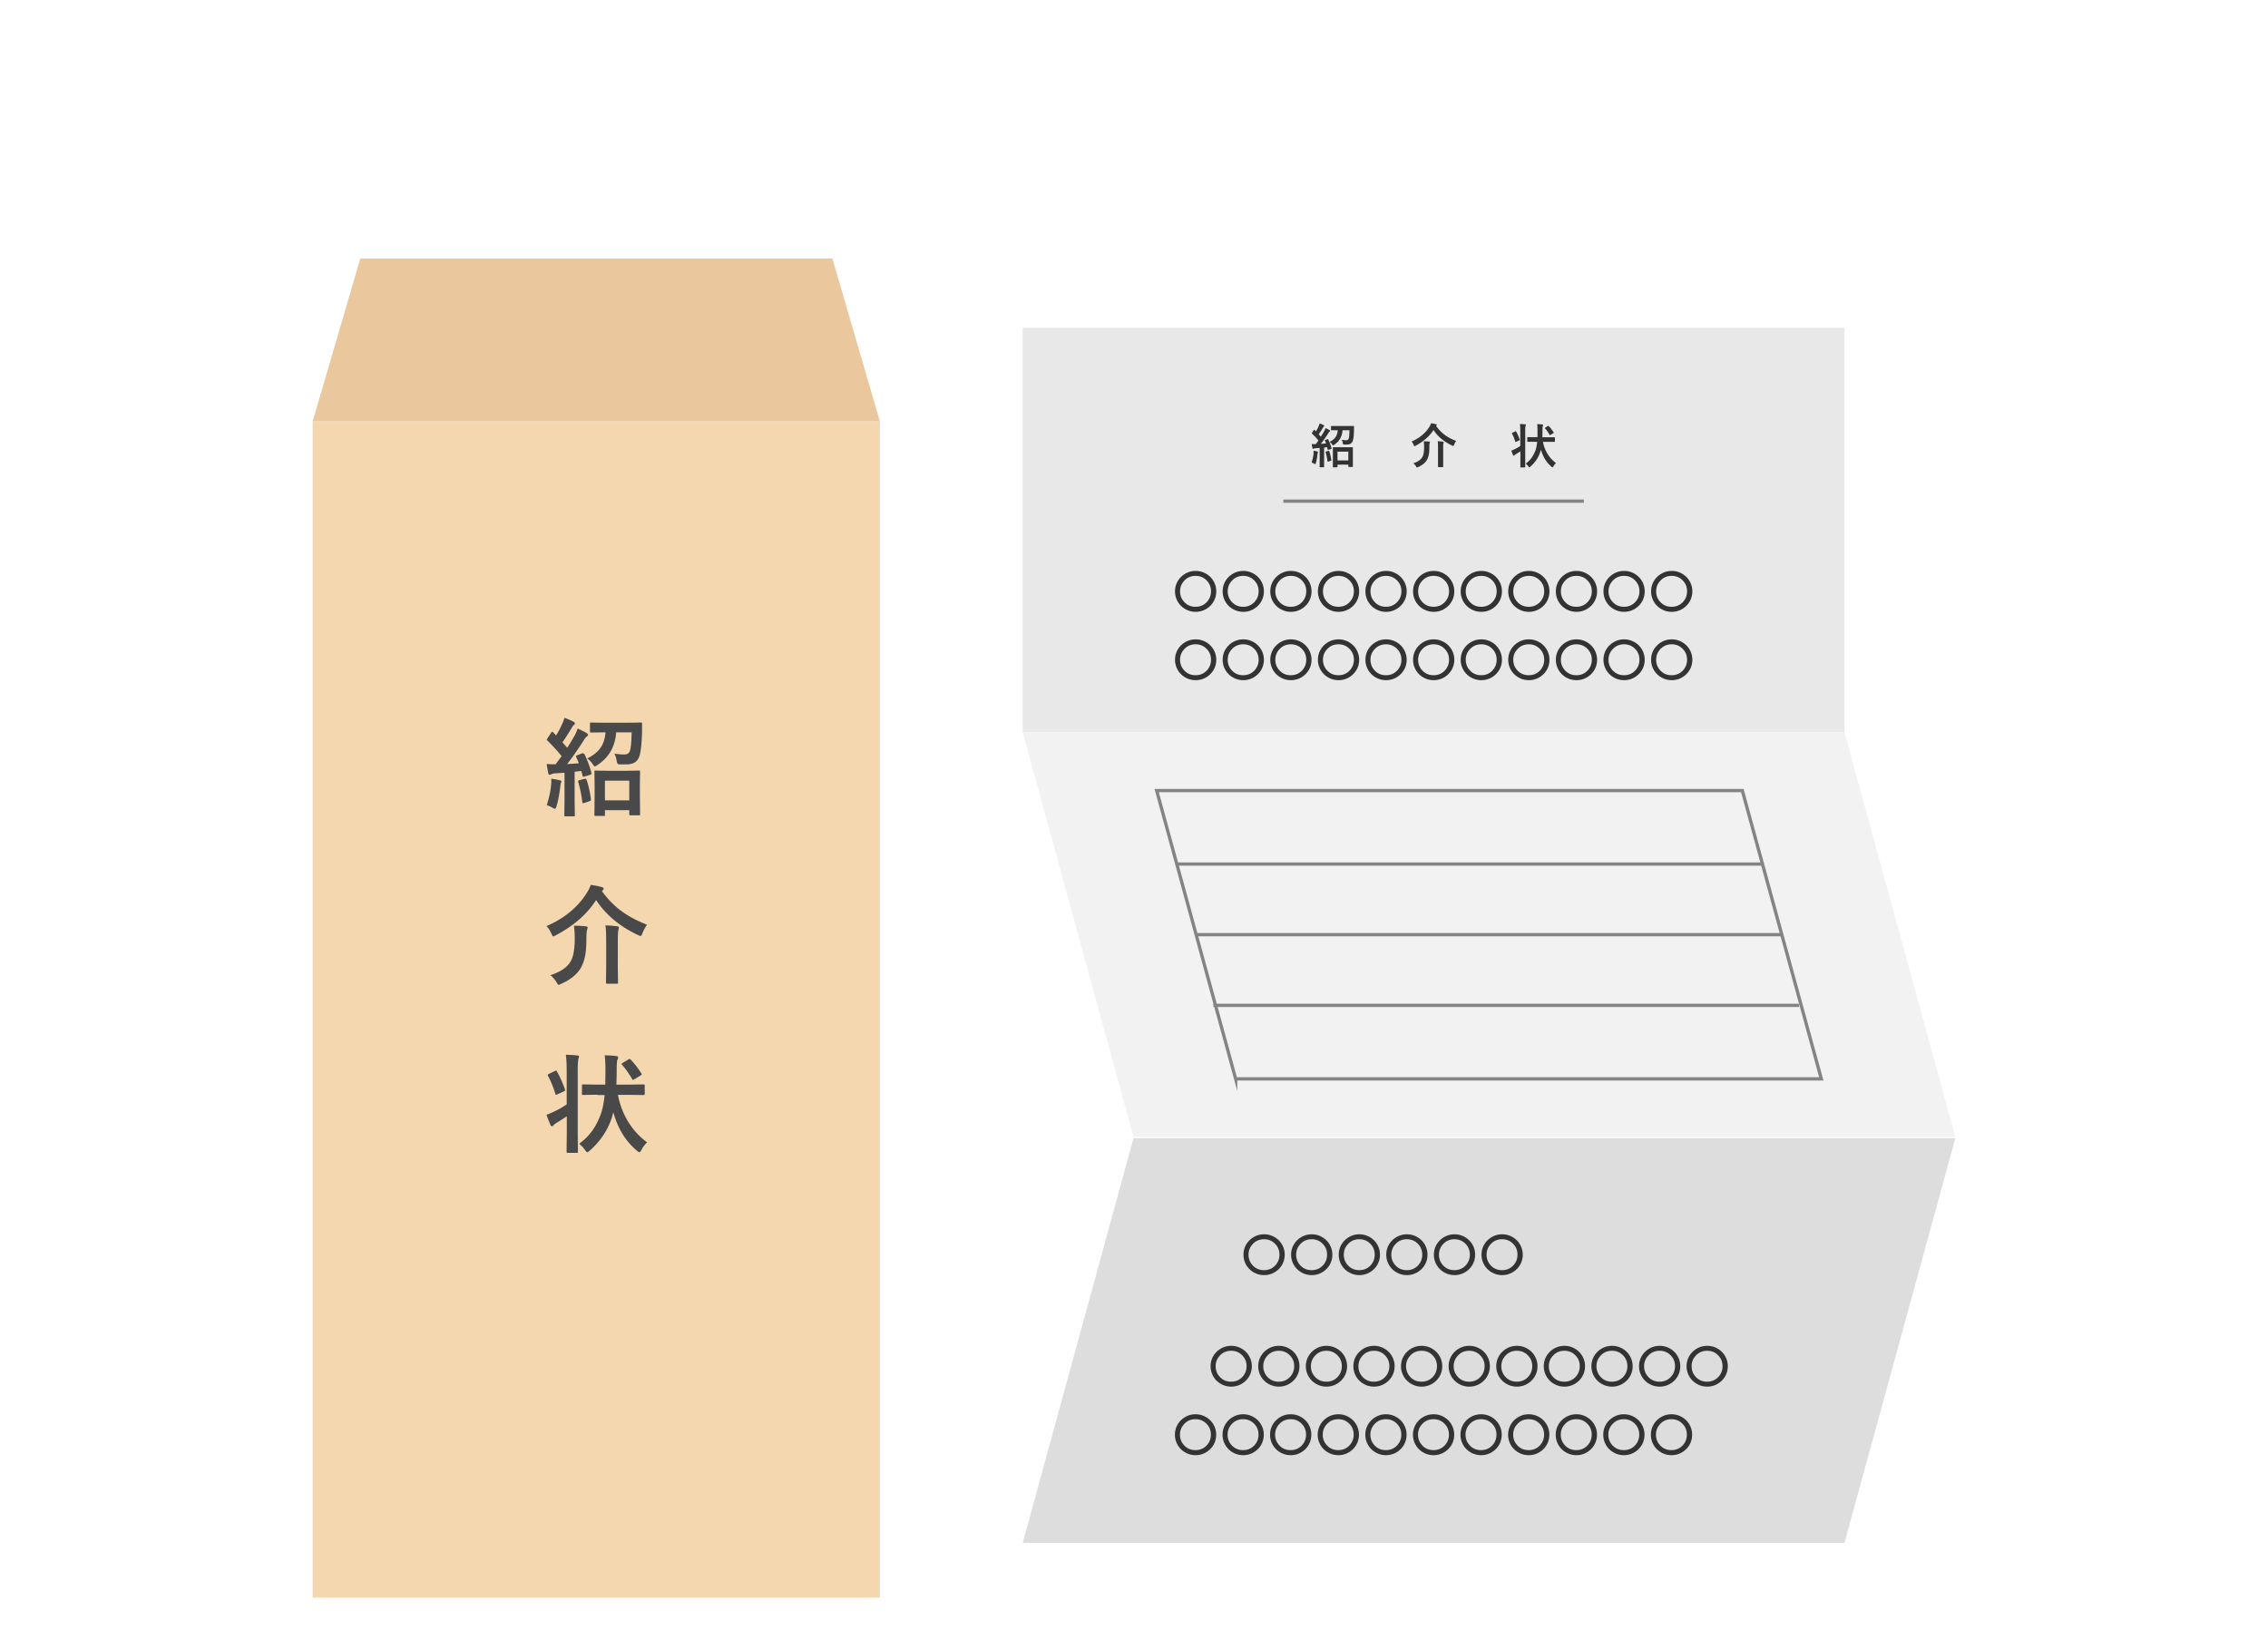 <svg xmlns="http://www.w3.org/2000/svg" viewBox="0 0 220 160"><defs><style>.cls-3,.cls-7{stroke-width:0}.cls-8{fill:none;stroke:#848484;stroke-miterlimit:10;stroke-width:.32px}.cls-3{fill:#484948}.cls-7{fill:#333}</style></defs><path d="M30.33 40.88h55.02V155H30.33z" style="fill:#f4d7ae;stroke-width:0"/><path d="M85.35 40.88H30.33l4.62-15.8h45.79l4.61 15.8z" style="stroke-width:0;fill:#eac79d"/><path d="M53.04 78.11c.23-.71.37-1.38.42-1.98.01-.14.02-.26.02-.35v-.23c.25.03.52.08.8.15.12.03.18.07.18.12 0 .04-.02.09-.05.15-.02.03-.04.14-.06.34-.09.75-.21 1.39-.37 1.93-.05.15-.1.23-.16.23-.04 0-.1-.03-.18-.08-.21-.12-.4-.21-.58-.27Zm3.63-4.99c.3.61.53 1.23.7 1.87v.07c0 .05-.05.09-.15.12l-.53.16s-.08.02-.1.02c-.04 0-.07-.03-.08-.1l-.12-.46-.65.07v2.85l.02 1.36c0 .05 0 .09-.02.1-.01.01-.04.02-.09.02h-.8c-.05 0-.09 0-.1-.03 0 0-.01-.04-.01-.09l.02-1.36v-2.75l-.91.06c-.17.01-.29.04-.38.09a.45.45 0 0 1-.17.05c-.06 0-.1-.06-.12-.18-.06-.29-.11-.58-.15-.87.25.02.47.03.64.03h.22c.13-.17.33-.43.59-.79-.42-.52-.88-1.02-1.38-1.51-.04-.03-.06-.06-.06-.09 0-.02.02-.06.07-.13l.35-.54c.04-.06.08-.09.11-.09.02 0 .05.02.09.06l.28.29c.23-.36.42-.72.57-1.07.1-.21.18-.42.24-.64.38.14.68.27.88.38.09.05.14.11.14.17 0 .04-.03.09-.09.14-.07.05-.14.13-.2.25-.33.55-.63 1.03-.92 1.44.21.24.36.41.46.53.21-.31.44-.7.71-1.16.11-.2.21-.44.31-.71.4.19.69.33.87.45.08.05.13.1.13.16s-.04.12-.11.16c-.08.05-.2.19-.34.43-.54.85-1.07 1.6-1.58 2.25.27-.01.65-.04 1.14-.08-.08-.2-.16-.4-.25-.59a.23.23 0 0 1-.03-.09c0-.04.04-.07.13-.1l.44-.17s.08-.03.11-.03c.04 0 .07.03.11.1Zm.05 2.45s.07-.02.09-.02c.03 0 .06.04.09.11.19.55.33 1.18.42 1.88v.06c0 .06-.05.1-.14.13l-.5.17c-.06.02-.1.03-.13.03s-.05-.03-.06-.09c-.08-.65-.21-1.31-.4-1.98 0-.03-.01-.05-.01-.07 0-.04.04-.08.13-.1l.5-.13Zm4.54-4.52h-1.49c-.1 1.39-.71 2.45-1.82 3.17-.13.09-.21.14-.24.14-.04 0-.12-.08-.22-.23-.18-.26-.36-.44-.54-.54.61-.3 1.05-.66 1.33-1.08.26-.39.41-.88.46-1.46h-.09l-1.31.02c-.05 0-.09 0-.1-.03 0-.01-.01-.04-.01-.1v-.72c0-.06 0-.1.03-.11 0 0 .04-.01.09-.01l1.31.02h2.2l1.31-.02c.05 0 .08 0 .1.03 0 .01.01.05.01.11v.71c-.03 1.32-.14 2.17-.31 2.55-.2.44-.6.66-1.21.66h-.59c-.15 0-.24-.03-.27-.07a.978.978 0 0 1-.08-.27c-.04-.28-.12-.51-.22-.7.39.05.71.08.96.08.23 0 .39-.08.49-.23.13-.22.2-.86.22-1.93Zm-2.71 8.11h-.78c-.06 0-.09 0-.1-.03 0-.01-.01-.05-.01-.1l.02-1.9v-.94l-.02-1.31c0-.06 0-.09.02-.11.01 0 .04-.01.1-.01l1.23.02h1.74l1.21-.02c.06 0 .1 0 .11.03.01.01.02.04.02.1l-.02 1.14v1.08l.02 1.89s0 .08-.03.09c-.01 0-.05.01-.1.01h-.8c-.08 0-.12-.03-.12-.1v-.4h-2.36v.44c0 .06 0 .1-.02.11-.02.01-.05.02-.11.02Zm.13-3.42v1.91h2.36v-1.91h-2.36ZM62.77 89.72c-.17.2-.31.48-.45.82-.07.18-.13.27-.19.27-.02 0-.1-.03-.24-.09-1.76-.83-3.12-1.96-4.07-3.4-.87 1.37-2.17 2.5-3.89 3.41-.13.08-.21.12-.25.12-.04 0-.11-.09-.19-.26-.12-.28-.28-.53-.48-.74 1.75-.76 3.05-1.84 3.92-3.24.16-.24.28-.49.37-.76.53.08.89.15 1.08.22.12.03.18.08.18.16 0 .04-.04.1-.11.16l-.07.06c.6.82 1.26 1.49 1.98 2 .65.47 1.45.89 2.4 1.27Zm-9.38 4.89c.97-.31 1.63-.76 1.96-1.33.26-.44.4-1.19.4-2.25 0-.51-.03-.92-.08-1.22.39 0 .77.02 1.15.06.12.01.18.05.18.12 0 .05-.02.13-.05.23-.04.12-.07.41-.07.84 0 .76-.05 1.38-.16 1.84-.09.4-.23.75-.42 1.07-.39.61-1 1.1-1.85 1.47-.13.07-.22.11-.25.11-.05 0-.12-.08-.2-.23-.2-.31-.4-.55-.61-.71Zm5.34-4.83c.39.01.76.04 1.14.09.1 0 .16.05.16.11 0 .03-.02.12-.05.26-.03.16-.05.54-.05 1.13V94l.02 1.34c0 .05 0 .08-.03.09-.01 0-.04.01-.1.01h-.93c-.07 0-.11-.03-.11-.1L58.8 94v-2.62c0-.75-.02-1.28-.07-1.59ZM54.9 102.33c.4.01.77.03 1.1.07.11.01.17.05.17.11 0 .04-.02.11-.06.21-.04.11-.07.49-.07 1.15v6.03l.02 1.83c0 .05 0 .09-.02.1-.01 0-.04.02-.09.02h-.86c-.06 0-.1 0-.11-.02 0-.01-.02-.05-.02-.1l.02-1.82v-1.6c-.13.09-.47.3-1.01.64-.12.07-.21.14-.27.22-.05.06-.1.09-.15.09-.08 0-.13-.04-.15-.11-.14-.33-.27-.66-.39-.99a9.58 9.58 0 0 0 1.96-1.01v-3.25c0-.66-.03-1.18-.08-1.57Zm-.87 1.63c.28.5.54 1.07.77 1.72.01.03.02.06.02.08 0 .04-.04.09-.13.13l-.62.28c-.06.03-.1.04-.13.04s-.05-.03-.07-.09c-.22-.71-.46-1.29-.71-1.73a.23.23 0 0 1-.03-.09c0-.03.04-.07.11-.11l.6-.29s.08-.03.1-.03c.03 0 .06.03.09.08Zm3.95 2.25-1.42.02c-.05 0-.09 0-.1-.02 0-.01-.01-.04-.01-.09v-.8c0-.05 0-.09.02-.1.01 0 .04-.01.09-.01l1.42.02h.73c.01-.55.02-1.01.02-1.38 0-.52-.02-1.01-.07-1.46.43 0 .81.03 1.13.07.11 0 .17.05.17.13 0 .06-.02.13-.07.22-.04.08-.07.42-.07 1.03 0 .46-.01.93-.03 1.39h1.23l1.41-.02c.07 0 .11.04.11.12v.8c0 .07-.04.11-.11.11l-1.41-.02h-1.08c.2 1.04.57 1.97 1.12 2.81.47.71 1.04 1.31 1.71 1.8-.23.22-.41.47-.56.75-.08.14-.14.21-.18.21-.04 0-.12-.04-.22-.13-1.1-.9-1.87-2.15-2.32-3.75-.02.11-.08.3-.16.58-.41 1.21-1.12 2.26-2.13 3.15-.12.1-.19.15-.23.15-.04 0-.1-.06-.2-.19-.18-.25-.37-.46-.59-.63.51-.38.94-.8 1.27-1.27.32-.44.59-.97.82-1.58.18-.49.3-1.12.38-1.88h-.67Zm3.19-3.41c.4.41.74.86 1.04 1.34.02.04.04.07.04.09 0 .03-.04.06-.11.11l-.61.37c-.05.04-.09.06-.12.06s-.06-.03-.09-.08c-.27-.48-.6-.94-.97-1.38-.03-.03-.05-.06-.05-.08 0-.03.04-.07.11-.11l.54-.33c.05-.03.09-.05.12-.05.02 0 .06.02.11.07Z" class="cls-3"/><path d="M119.44 11.58h39.25V91.3h-39.25z" style="fill:#e8e8e8;stroke-width:0" transform="rotate(90 139.065 51.435)"/><path d="M109.95 110.3 99.21 71.06h79.71l10.75 39.24h-79.72z" style="fill:#f2f2f2;stroke-width:0"/><path d="M119.86 104.67 112.2 76.7h56.81l7.66 27.97h-56.81z" class="cls-8"/><path d="m109.95 110.43-10.74 39.25h79.71l10.75-39.25h-79.72z" style="fill:#ddd;stroke-width:0"/><path d="M127.23 44.87c.1-.32.16-.61.19-.88v-.26c.11.01.23.04.35.07.05.01.08.03.08.05 0 .02 0 .04-.02.07 0 .01-.02.06-.03.15-.04.33-.09.62-.16.86-.02.07-.04.1-.07.1-.02 0-.04-.01-.08-.04-.09-.05-.18-.09-.26-.12Zm1.62-2.21c.13.27.24.55.31.83v.03c0 .02-.02.04-.07.05l-.24.07h-.04c-.02 0-.03-.01-.03-.04l-.05-.21-.29.03V45.33H128.05s-.04 0-.04-.01V43.46l-.41.03c-.08 0-.13.02-.17.04-.03.01-.05.02-.07.02-.03 0-.04-.03-.05-.08-.03-.13-.05-.26-.07-.39.11 0 .21.01.29.01h.1c.06-.07.15-.19.26-.35-.18-.23-.39-.45-.62-.67-.02-.01-.02-.03-.02-.04 0 0 0-.03.03-.06l.16-.24s.03-.04.05-.04c0 0 .02 0 .04.03l.12.13c.1-.16.19-.32.25-.48.04-.09.08-.19.11-.29.17.06.3.12.39.17.04.02.06.05.06.07 0 .02-.01.04-.04.06-.03.02-.06.06-.09.11-.14.25-.28.46-.41.64.09.11.16.18.2.24.09-.14.2-.31.32-.52.05-.09.09-.2.14-.32.18.08.31.15.39.2.04.02.06.04.06.07 0 .03-.02.05-.05.07-.04.02-.09.08-.15.19-.24.38-.48.71-.7 1 .12 0 .29-.02.5-.04a2.03 2.03 0 0 0-.11-.26c0-.02-.01-.03-.01-.04 0-.02.02-.03.06-.04l.19-.07s.04-.01.05-.01c.02 0 .03.02.05.05Zm.02 1.08h.04c.01 0 .03.02.04.05.08.25.14.53.19.84v.02c0 .03-.02.05-.06.06l-.22.07s-.05.01-.06.01c-.01 0-.02-.01-.03-.04-.04-.29-.09-.58-.18-.88v-.03c0-.02.02-.03.06-.04l.22-.06Zm2.02-2h-.66c-.05.62-.31 1.09-.81 1.41-.06.04-.1.06-.11.06-.02 0-.05-.03-.1-.1a.905.905 0 0 0-.24-.24c.27-.13.47-.29.59-.48.12-.17.18-.39.21-.65h-.66v-.36s0-.04.01-.05h2.22v.37c-.01.59-.06.96-.14 1.13-.09.2-.27.3-.54.3h-.26c-.07 0-.11-.01-.12-.03-.01-.01-.02-.05-.03-.12a.87.87 0 0 0-.1-.31c.17.02.31.04.43.04.1 0 .17-.03.22-.1.06-.1.09-.38.1-.86Zm-1.21 3.6h-.34s-.04 0-.05-.01V43.39H131.23V45.3H130.84s-.05-.02-.05-.04v-.18h-1.05v.24h-.05Zm.06-1.52v.85h1.05v-.85h-1.05ZM141.25 42.78c-.07.09-.14.21-.2.37-.03.08-.06.12-.08.12 0 0-.04-.01-.11-.04-.78-.37-1.39-.87-1.81-1.51-.39.61-.96 1.11-1.73 1.52-.06.03-.09.05-.11.05-.02 0-.05-.04-.08-.12a.933.933 0 0 0-.21-.33c.78-.34 1.36-.82 1.74-1.44.07-.11.12-.22.16-.34.23.04.39.07.48.1.05.01.08.04.08.07 0 .02-.02.04-.05.07l-.03.03c.27.36.56.66.88.89.29.21.65.4 1.07.56Zm-4.16 2.17c.43-.14.72-.34.87-.59.12-.2.18-.53.18-1 0-.23-.01-.41-.03-.54.17 0 .34 0 .51.02.05 0 .08.02.08.05 0 .02 0 .06-.02.1-.02.06-.03.18-.03.37 0 .34-.02.61-.07.82-.04.18-.1.33-.19.48-.17.27-.45.49-.82.65-.06.03-.1.05-.11.05-.02 0-.05-.03-.09-.1-.09-.14-.18-.24-.27-.31Zm2.37-2.14c.17 0 .34.02.5.04.05 0 .07.02.07.05 0 .01 0 .05-.02.12-.02.07-.02.24-.02.5v1.8H139.54s-.05-.02-.05-.05v-1.75c0-.33 0-.57-.03-.71ZM147.45 41.14c.18 0 .34.01.49.03.05 0 .07.02.07.05 0 .02 0 .05-.03.09-.02.05-.03.22-.03.51V45.35h-.47v-1.56c-.06.04-.21.14-.45.28a.4.4 0 0 0-.12.1c-.02.03-.04.04-.07.04-.03 0-.06-.02-.07-.05-.06-.15-.12-.29-.17-.44.08-.03.16-.06.26-.11.24-.11.45-.23.61-.34v-1.45c0-.29-.01-.52-.04-.7Zm-.38.72c.12.22.24.48.34.77v.04c0 .02-.02.04-.06.06l-.28.13s-.05.02-.06.02c-.01 0-.02-.01-.03-.04-.1-.32-.2-.57-.31-.77 0-.02-.01-.03-.01-.04 0-.01.02-.03.05-.05l.27-.13.04-.01c.01 0 .03.01.04.04Zm1.75 1h-.67V42.41h.99v-.61c0-.23-.01-.45-.03-.65.19 0 .36.02.5.03.05 0 .07.02.07.06 0 .03 0 .06-.03.1-.02.04-.03.19-.03.46 0 .21 0 .41-.01.62h1.17s.05 0 .05.04v.36s-.02.05-.05.05H149.67c.09.46.25.88.5 1.25.21.32.46.58.76.8-.1.1-.18.21-.25.33-.03.06-.06.09-.08.09s-.05-.02-.1-.06c-.49-.4-.83-.96-1.03-1.67 0 .05-.03.13-.07.26-.18.54-.5 1.01-.95 1.4-.05.04-.09.07-.1.07-.02 0-.05-.03-.09-.08-.08-.11-.17-.21-.26-.28.23-.17.42-.36.57-.57.14-.2.26-.43.37-.7.08-.22.13-.5.17-.84h-.3Zm1.42-1.51c.18.18.33.38.46.59.01.02.02.03.02.04 0 .01-.02.03-.05.05l-.27.16s-.04.03-.05.03c-.01 0-.02-.01-.04-.04-.12-.21-.26-.42-.43-.61a.076.076 0 0 1-.02-.04c0-.01.02-.03.05-.05l.24-.15s.04-.02.05-.02c0 0 .02.01.05.03ZM115.98 55.39c.36 0 .7.09 1.01.27a1.96 1.96 0 0 1 .99 1.71c0 .36-.09.7-.27 1.01-.18.3-.42.53-.72.71-.31.18-.65.27-1.01.27s-.7-.09-1.01-.27a1.96 1.96 0 0 1-.99-1.72c0-.37.09-.69.27-1 .18-.3.42-.53.72-.71.31-.18.65-.27 1.01-.27Zm0 .48c-.45 0-.83.16-1.12.49-.26.28-.39.62-.39 1.01 0 .45.17.82.49 1.12.28.26.62.38 1.01.38.45 0 .82-.16 1.12-.49.25-.28.38-.62.38-1.01 0-.45-.16-.82-.49-1.12-.28-.26-.62-.38-1.01-.38ZM120.6 55.39c.36 0 .7.09 1.01.27a1.96 1.96 0 0 1 .99 1.71c0 .36-.09.7-.27 1.01-.18.3-.42.53-.72.71-.31.18-.65.27-1.01.27s-.7-.09-1.01-.27a1.96 1.96 0 0 1-.99-1.72c0-.37.09-.69.27-1 .18-.3.42-.53.72-.71.31-.18.65-.27 1.01-.27Zm0 .48c-.45 0-.83.16-1.12.49-.26.28-.39.62-.39 1.01 0 .45.17.82.49 1.12.28.26.62.38 1.01.38.45 0 .82-.16 1.12-.49.25-.28.38-.62.38-1.01 0-.45-.16-.82-.49-1.12-.28-.26-.62-.38-1.01-.38ZM125.22 55.39c.36 0 .7.09 1.01.27a1.96 1.96 0 0 1 .99 1.71c0 .36-.09.7-.27 1.01-.18.3-.42.53-.72.71-.31.18-.65.27-1.01.27s-.7-.09-1.01-.27a1.96 1.96 0 0 1-.99-1.72c0-.37.09-.69.27-1 .18-.3.42-.53.72-.71.31-.18.65-.27 1.01-.27Zm0 .48c-.45 0-.83.16-1.12.49-.26.28-.39.62-.39 1.01 0 .45.17.82.49 1.12.28.26.62.38 1.01.38.45 0 .82-.16 1.12-.49.25-.28.38-.62.38-1.01 0-.45-.16-.82-.49-1.12-.28-.26-.62-.38-1.01-.38ZM129.84 55.39c.36 0 .7.09 1.01.27a1.96 1.96 0 0 1 .99 1.71c0 .36-.09.7-.27 1.01-.18.3-.42.53-.72.71-.31.18-.65.27-1.01.27s-.7-.09-1.01-.27a1.96 1.96 0 0 1-.99-1.72c0-.37.09-.69.27-1 .18-.3.42-.53.72-.71.31-.18.65-.27 1.01-.27Zm0 .48c-.45 0-.83.16-1.12.49-.26.28-.39.62-.39 1.01 0 .45.17.82.49 1.12.28.26.62.38 1.01.38.45 0 .82-.16 1.12-.49.25-.28.38-.62.38-1.01 0-.45-.16-.82-.49-1.12-.28-.26-.62-.38-1.01-.38ZM134.45 55.39c.36 0 .7.09 1.01.27a1.96 1.96 0 0 1 .99 1.71c0 .36-.09.7-.27 1.01-.18.3-.42.53-.72.71-.31.18-.65.27-1.01.27s-.7-.09-1.01-.27a1.96 1.96 0 0 1-.99-1.72c0-.37.09-.69.27-1 .18-.3.42-.53.72-.71.31-.18.65-.27 1.01-.27Zm0 .48c-.45 0-.83.16-1.12.49-.26.28-.39.62-.39 1.01 0 .45.17.82.49 1.12.28.26.62.38 1.01.38.45 0 .82-.16 1.12-.49.25-.28.38-.62.38-1.01 0-.45-.16-.82-.49-1.12-.28-.26-.62-.38-1.01-.38ZM139.07 55.39c.36 0 .7.09 1.01.27a1.96 1.96 0 0 1 .99 1.71c0 .36-.09.7-.27 1.01-.18.3-.42.53-.72.71-.31.18-.65.27-1.01.27s-.7-.09-1.01-.27a1.96 1.96 0 0 1-.99-1.72c0-.37.09-.69.27-1 .18-.3.42-.53.72-.71.31-.18.65-.27 1.01-.27Zm0 .48c-.45 0-.83.16-1.12.49-.26.28-.39.62-.39 1.01 0 .45.17.82.49 1.12.28.26.62.38 1.01.38.45 0 .82-.16 1.12-.49.25-.28.38-.62.38-1.01 0-.45-.16-.82-.49-1.12-.28-.26-.62-.38-1.01-.38ZM143.69 55.39c.36 0 .7.09 1.01.27a1.96 1.96 0 0 1 .99 1.71c0 .36-.09.7-.27 1.01-.18.3-.42.53-.72.71-.31.18-.65.27-1.01.27s-.7-.09-1.01-.27a1.96 1.96 0 0 1-.99-1.72c0-.37.09-.69.27-1 .18-.3.42-.53.72-.71.31-.18.65-.27 1.01-.27Zm0 .48c-.45 0-.83.16-1.12.49-.26.28-.39.62-.39 1.01 0 .45.17.82.49 1.12.28.26.62.38 1.01.38.45 0 .82-.16 1.12-.49.25-.28.38-.62.38-1.01 0-.45-.16-.82-.49-1.12-.28-.26-.62-.38-1.01-.38ZM148.3 55.39c.36 0 .7.09 1.01.27a1.96 1.96 0 0 1 .99 1.71c0 .36-.09.7-.27 1.01-.18.3-.42.53-.72.71-.31.18-.65.27-1.01.27s-.7-.09-1.01-.27a1.96 1.96 0 0 1-.99-1.72c0-.37.09-.69.27-1 .18-.3.42-.53.72-.71.31-.18.65-.27 1.01-.27Zm0 .48c-.45 0-.83.16-1.12.49-.26.28-.39.62-.39 1.01 0 .45.17.82.49 1.12.28.26.62.38 1.01.38.45 0 .82-.16 1.12-.49.25-.28.38-.62.38-1.01 0-.45-.16-.82-.49-1.12-.28-.26-.62-.38-1.01-.38ZM152.92 55.39c.36 0 .7.09 1.01.27a1.96 1.96 0 0 1 .99 1.71c0 .36-.09.7-.27 1.01-.18.3-.42.53-.72.71-.31.18-.65.27-1.01.27s-.7-.09-1.01-.27a1.96 1.96 0 0 1-.99-1.72c0-.37.09-.69.27-1 .18-.3.42-.53.72-.71.31-.18.65-.27 1.01-.27Zm0 .48c-.45 0-.83.16-1.12.49-.26.28-.39.62-.39 1.01 0 .45.17.82.49 1.12.28.26.62.38 1.01.38.45 0 .82-.16 1.12-.49.25-.28.38-.62.38-1.01 0-.45-.16-.82-.49-1.12-.28-.26-.62-.38-1.01-.38ZM157.54 55.39c.36 0 .7.09 1.01.27a1.96 1.96 0 0 1 .99 1.71c0 .36-.09.7-.27 1.01-.18.3-.42.53-.72.71-.31.18-.65.27-1.01.27s-.7-.09-1.01-.27a1.96 1.96 0 0 1-.99-1.72c0-.37.09-.69.27-1 .18-.3.42-.53.72-.71.31-.18.65-.27 1.01-.27Zm0 .48c-.45 0-.83.16-1.12.49-.26.28-.39.62-.39 1.01 0 .45.17.82.49 1.12.28.26.62.38 1.01.38.45 0 .82-.16 1.12-.49.25-.28.38-.62.38-1.01 0-.45-.16-.82-.49-1.12-.28-.26-.62-.38-1.01-.38ZM162.16 55.39c.36 0 .7.09 1.01.27a1.96 1.96 0 0 1 .99 1.71c0 .36-.09.7-.27 1.01-.18.3-.42.53-.72.71-.31.18-.65.27-1.01.27s-.7-.09-1.01-.27a1.96 1.96 0 0 1-.99-1.72c0-.37.09-.69.27-1 .18-.3.42-.53.72-.71.31-.18.65-.27 1.01-.27Zm0 .48c-.45 0-.83.16-1.12.49-.26.28-.39.62-.39 1.01 0 .45.17.82.49 1.12.28.26.62.38 1.01.38.45 0 .82-.16 1.12-.49.25-.28.38-.62.38-1.01 0-.45-.16-.82-.49-1.12-.28-.26-.62-.38-1.01-.38ZM115.98 62.03c.36 0 .7.09 1.01.27a1.96 1.96 0 0 1 .99 1.71c0 .36-.09.7-.27 1-.18.3-.42.53-.72.71-.31.18-.65.27-1.01.27s-.7-.09-1.01-.27a1.96 1.96 0 0 1-.99-1.71c0-.36.09-.7.27-1 .18-.3.42-.53.72-.71.31-.18.65-.27 1.01-.27Zm0 .48c-.45 0-.83.16-1.12.49-.26.28-.39.62-.39 1.01 0 .45.17.82.49 1.12.28.26.62.38 1.01.38.45 0 .82-.16 1.12-.49.25-.28.38-.62.38-1.01 0-.45-.16-.82-.49-1.12-.28-.26-.62-.38-1.01-.38ZM120.6 62.03c.36 0 .7.09 1.01.27a1.96 1.96 0 0 1 .99 1.71c0 .36-.09.7-.27 1-.18.3-.42.53-.72.71-.31.18-.65.27-1.01.27s-.7-.09-1.01-.27a1.96 1.96 0 0 1-.99-1.71c0-.36.09-.7.27-1 .18-.3.42-.53.72-.71.31-.18.65-.27 1.01-.27Zm0 .48c-.45 0-.83.16-1.12.49-.26.28-.39.62-.39 1.01 0 .45.17.82.49 1.12.28.26.62.38 1.01.38.45 0 .82-.16 1.12-.49.25-.28.38-.62.38-1.01 0-.45-.16-.82-.49-1.12-.28-.26-.62-.38-1.01-.38ZM125.22 62.03c.36 0 .7.09 1.01.27a1.96 1.96 0 0 1 .99 1.71c0 .36-.09.7-.27 1-.18.3-.42.53-.72.71-.31.18-.65.27-1.01.27s-.7-.09-1.01-.27a1.96 1.96 0 0 1-.99-1.71c0-.36.09-.7.27-1 .18-.3.42-.53.72-.71.31-.18.65-.27 1.01-.27Zm0 .48c-.45 0-.83.16-1.12.49-.26.28-.39.62-.39 1.01 0 .45.17.82.49 1.12.28.26.62.38 1.01.38.45 0 .82-.16 1.12-.49.25-.28.38-.62.38-1.01 0-.45-.16-.82-.49-1.12-.28-.26-.62-.38-1.01-.38ZM129.84 62.03c.36 0 .7.09 1.01.27a1.96 1.96 0 0 1 .99 1.71c0 .36-.09.7-.27 1-.18.3-.42.53-.72.71-.31.18-.65.27-1.01.27s-.7-.09-1.01-.27a1.96 1.96 0 0 1-.99-1.71c0-.36.09-.7.27-1 .18-.3.42-.53.72-.71.31-.18.65-.27 1.01-.27Zm0 .48c-.45 0-.83.16-1.12.49-.26.28-.39.62-.39 1.01 0 .45.17.82.49 1.12.28.26.62.38 1.01.38.45 0 .82-.16 1.12-.49.25-.28.38-.62.38-1.01 0-.45-.16-.82-.49-1.12-.28-.26-.62-.38-1.01-.38ZM134.45 62.03c.36 0 .7.09 1.01.27a1.96 1.96 0 0 1 .99 1.71c0 .36-.09.7-.27 1-.18.3-.42.53-.72.71-.31.18-.65.27-1.01.27s-.7-.09-1.01-.27a1.96 1.96 0 0 1-.99-1.71c0-.36.09-.7.27-1 .18-.3.42-.53.72-.71.31-.18.65-.27 1.01-.27Zm0 .48c-.45 0-.83.16-1.12.49-.26.28-.39.62-.39 1.01 0 .45.17.82.49 1.12.28.26.62.38 1.01.38.45 0 .82-.16 1.12-.49.25-.28.38-.62.38-1.01 0-.45-.16-.82-.49-1.12-.28-.26-.62-.38-1.01-.38ZM139.07 62.03c.36 0 .7.09 1.01.27a1.96 1.96 0 0 1 .99 1.71c0 .36-.09.7-.27 1-.18.3-.42.53-.72.71-.31.18-.65.27-1.01.27s-.7-.09-1.01-.27a1.96 1.96 0 0 1-.99-1.71c0-.36.09-.7.27-1 .18-.3.42-.53.72-.71.31-.18.65-.27 1.01-.27Zm0 .48c-.45 0-.83.16-1.12.49-.26.28-.39.62-.39 1.01 0 .45.17.82.49 1.12.28.26.62.38 1.01.38.45 0 .82-.16 1.12-.49.25-.28.38-.62.38-1.01 0-.45-.16-.82-.49-1.12-.28-.26-.62-.38-1.01-.38ZM143.69 62.03c.36 0 .7.09 1.01.27a1.96 1.96 0 0 1 .99 1.71c0 .36-.09.7-.27 1-.18.3-.42.53-.72.71-.31.18-.65.27-1.01.27s-.7-.09-1.01-.27a1.96 1.96 0 0 1-.99-1.71c0-.36.09-.7.27-1 .18-.3.42-.53.72-.71.31-.18.65-.27 1.01-.27Zm0 .48c-.45 0-.83.16-1.12.49-.26.28-.39.62-.39 1.01 0 .45.17.82.49 1.12.28.26.62.38 1.01.38.45 0 .82-.16 1.12-.49.25-.28.38-.62.38-1.01 0-.45-.16-.82-.49-1.12-.28-.26-.62-.38-1.01-.38ZM148.3 62.03c.36 0 .7.09 1.01.27a1.96 1.96 0 0 1 .99 1.71c0 .36-.09.7-.27 1-.18.3-.42.53-.72.71-.31.18-.65.27-1.01.27s-.7-.09-1.01-.27a1.96 1.96 0 0 1-.99-1.71c0-.36.09-.7.27-1 .18-.3.42-.53.72-.71.31-.18.65-.27 1.01-.27Zm0 .48c-.45 0-.83.16-1.12.49-.26.28-.39.62-.39 1.01 0 .45.17.82.49 1.12.28.26.62.38 1.01.38.45 0 .82-.16 1.12-.49.25-.28.38-.62.38-1.01 0-.45-.16-.82-.49-1.12-.28-.26-.62-.38-1.01-.38ZM152.92 62.03c.36 0 .7.09 1.01.27a1.96 1.96 0 0 1 .99 1.71c0 .36-.09.7-.27 1-.18.3-.42.53-.72.71-.31.18-.65.27-1.01.27s-.7-.09-1.01-.27a1.96 1.96 0 0 1-.99-1.71c0-.36.09-.7.27-1 .18-.3.42-.53.72-.71.31-.18.65-.27 1.01-.27Zm0 .48c-.45 0-.83.16-1.12.49-.26.28-.39.62-.39 1.01 0 .45.17.82.49 1.12.28.26.62.38 1.01.38.45 0 .82-.16 1.12-.49.25-.28.38-.62.38-1.01 0-.45-.16-.82-.49-1.12-.28-.26-.62-.38-1.01-.38ZM157.54 62.03c.36 0 .7.09 1.01.27a1.96 1.96 0 0 1 .99 1.71c0 .36-.09.7-.27 1-.18.3-.42.53-.72.71-.31.18-.65.27-1.01.27s-.7-.09-1.01-.27a1.96 1.96 0 0 1-.99-1.71c0-.36.09-.7.27-1 .18-.3.42-.53.72-.71.31-.18.65-.27 1.01-.27Zm0 .48c-.45 0-.83.16-1.12.49-.26.28-.39.62-.39 1.01 0 .45.17.82.49 1.12.28.26.62.38 1.01.38.45 0 .82-.16 1.12-.49.25-.28.38-.62.38-1.01 0-.45-.16-.82-.49-1.12-.28-.26-.62-.38-1.01-.38ZM162.16 62.03c.36 0 .7.09 1.01.27a1.96 1.96 0 0 1 .99 1.71c0 .36-.09.7-.27 1-.18.3-.42.53-.72.71-.31.18-.65.27-1.01.27s-.7-.09-1.01-.27a1.96 1.96 0 0 1-.99-1.71c0-.36.09-.7.27-1 .18-.3.42-.53.72-.71.31-.18.65-.27 1.01-.27Zm0 .48c-.45 0-.83.16-1.12.49-.26.28-.39.62-.39 1.01 0 .45.17.82.49 1.12.28.26.62.38 1.01.38.45 0 .82-.16 1.12-.49.25-.28.38-.62.38-1.01 0-.45-.16-.82-.49-1.12-.28-.26-.62-.38-1.01-.38ZM119.43 130.57c.36 0 .7.09 1.01.27a1.96 1.96 0 0 1 .99 1.71c0 .36-.09.7-.27 1-.18.3-.42.53-.72.71-.31.18-.65.27-1.01.27s-.7-.09-1.01-.27a1.96 1.96 0 0 1-.99-1.71c0-.36.09-.7.27-1 .18-.3.42-.53.72-.71.31-.18.65-.27 1.01-.27Zm0 .48c-.45 0-.83.16-1.12.49-.26.28-.39.62-.39 1.01 0 .45.17.82.49 1.12.28.26.62.38 1.01.38.45 0 .82-.16 1.12-.49.25-.28.38-.62.38-1.01 0-.45-.16-.82-.49-1.12-.28-.26-.62-.38-1.01-.38ZM124.05 130.57c.36 0 .7.09 1.01.27a1.96 1.96 0 0 1 .99 1.71c0 .36-.09.7-.27 1-.18.3-.42.53-.72.71-.31.18-.65.27-1.01.27s-.7-.09-1.01-.27a1.96 1.96 0 0 1-.99-1.71c0-.36.09-.7.27-1 .18-.3.42-.53.72-.71.31-.18.65-.27 1.01-.27Zm0 .48c-.45 0-.83.16-1.12.49-.26.28-.39.62-.39 1.01 0 .45.17.82.49 1.12.28.26.62.38 1.01.38.45 0 .82-.16 1.12-.49.25-.28.38-.62.38-1.01 0-.45-.16-.82-.49-1.12-.28-.26-.62-.38-1.01-.38ZM128.67 130.57c.36 0 .7.09 1.01.27a1.96 1.96 0 0 1 .99 1.71c0 .36-.09.7-.27 1-.18.3-.42.53-.72.71-.31.18-.65.27-1.01.27s-.7-.09-1.01-.27a1.96 1.96 0 0 1-.99-1.71c0-.36.09-.7.27-1 .18-.3.42-.53.72-.71.31-.18.65-.27 1.01-.27Zm0 .48c-.45 0-.83.16-1.12.49-.26.28-.39.62-.39 1.01 0 .45.17.82.49 1.12.28.26.62.38 1.01.38.45 0 .82-.16 1.12-.49.25-.28.38-.62.38-1.01 0-.45-.16-.82-.49-1.12-.28-.26-.62-.38-1.01-.38ZM133.28 130.57c.36 0 .7.09 1.01.27a1.96 1.96 0 0 1 .99 1.71c0 .36-.09.7-.27 1-.18.3-.42.53-.72.71-.31.18-.65.27-1.01.27s-.7-.09-1.01-.27a1.96 1.96 0 0 1-.99-1.71c0-.36.09-.7.27-1 .18-.3.42-.53.72-.71.31-.18.65-.27 1.01-.27Zm0 .48c-.45 0-.83.16-1.12.49-.26.28-.39.62-.39 1.01 0 .45.17.82.49 1.12.28.26.62.38 1.01.38.45 0 .82-.16 1.12-.49.25-.28.38-.62.38-1.01 0-.45-.16-.82-.49-1.12-.28-.26-.62-.38-1.01-.38ZM137.9 130.57c.36 0 .7.09 1.01.27a1.96 1.96 0 0 1 .99 1.71c0 .36-.09.7-.27 1-.18.3-.42.53-.72.71-.31.18-.65.27-1.01.27s-.7-.09-1.01-.27a1.96 1.96 0 0 1-.99-1.71c0-.36.09-.7.27-1 .18-.3.42-.53.72-.71.31-.18.65-.27 1.01-.27Zm0 .48c-.45 0-.83.16-1.12.49-.26.28-.39.62-.39 1.01 0 .45.17.82.49 1.12.28.26.62.38 1.01.38.45 0 .82-.16 1.12-.49.25-.28.38-.62.38-1.01 0-.45-.16-.82-.49-1.12-.28-.26-.62-.38-1.01-.38ZM142.52 130.57c.36 0 .7.09 1.01.27a1.96 1.96 0 0 1 .99 1.71c0 .36-.09.7-.27 1-.18.3-.42.53-.72.71-.31.18-.65.27-1.01.27s-.7-.09-1.01-.27a1.96 1.96 0 0 1-.99-1.71c0-.36.09-.7.27-1 .18-.3.42-.53.72-.71.31-.18.65-.27 1.01-.27Zm0 .48c-.45 0-.83.16-1.12.49-.26.28-.39.62-.39 1.01 0 .45.17.82.49 1.12.28.26.62.38 1.01.38.45 0 .82-.16 1.12-.49.25-.28.38-.62.38-1.01 0-.45-.16-.82-.49-1.12-.28-.26-.62-.38-1.01-.38ZM147.14 130.57c.36 0 .7.09 1.01.27a1.96 1.96 0 0 1 .99 1.71c0 .36-.09.7-.27 1-.18.3-.42.53-.72.71-.31.18-.65.27-1.01.27s-.7-.09-1.01-.27a1.96 1.96 0 0 1-.99-1.71c0-.36.09-.7.27-1 .18-.3.42-.53.72-.71.31-.18.65-.27 1.01-.27Zm0 .48c-.45 0-.83.16-1.12.49-.26.28-.39.62-.39 1.01 0 .45.17.82.49 1.12.28.26.62.38 1.01.38.45 0 .82-.16 1.12-.49.25-.28.38-.62.38-1.01 0-.45-.16-.82-.49-1.12-.28-.26-.62-.38-1.01-.38ZM151.75 130.57c.36 0 .7.09 1.01.27a1.96 1.96 0 0 1 .99 1.71c0 .36-.09.7-.27 1-.18.3-.42.53-.72.71-.31.18-.65.27-1.01.27s-.7-.09-1.01-.27a1.96 1.96 0 0 1-.99-1.71c0-.36.09-.7.27-1 .18-.3.42-.53.72-.71.31-.18.65-.27 1.01-.27Zm0 .48c-.45 0-.83.16-1.12.49-.26.28-.39.62-.39 1.01 0 .45.17.82.49 1.12.28.26.62.38 1.01.38.45 0 .82-.16 1.12-.49.25-.28.38-.62.38-1.01 0-.45-.16-.82-.49-1.12-.28-.26-.62-.38-1.01-.38ZM156.37 130.57c.36 0 .7.09 1.01.27a1.96 1.96 0 0 1 .99 1.71c0 .36-.09.7-.27 1-.18.3-.42.53-.72.71-.31.18-.65.27-1.01.27s-.7-.09-1.01-.27a1.96 1.96 0 0 1-.99-1.71c0-.36.09-.7.27-1 .18-.3.42-.53.72-.71.31-.18.65-.27 1.01-.27Zm0 .48c-.45 0-.83.16-1.12.49-.26.28-.39.62-.39 1.01 0 .45.17.82.49 1.12.28.26.62.38 1.01.38.45 0 .82-.16 1.12-.49.25-.28.38-.62.38-1.01 0-.45-.16-.82-.49-1.12-.28-.26-.62-.38-1.01-.38ZM160.99 130.57c.36 0 .7.09 1.01.27a1.96 1.96 0 0 1 .99 1.71c0 .36-.09.7-.27 1-.18.3-.42.53-.72.71-.31.18-.65.27-1.01.27s-.7-.09-1.01-.27a1.96 1.96 0 0 1-.99-1.71c0-.36.09-.7.27-1 .18-.3.42-.53.72-.71.31-.18.65-.27 1.01-.27Zm0 .48c-.45 0-.83.16-1.12.49-.26.28-.39.62-.39 1.01 0 .45.17.82.49 1.12.28.26.62.38 1.01.38.45 0 .82-.16 1.12-.49.25-.28.38-.62.38-1.01 0-.45-.16-.82-.49-1.12-.28-.26-.62-.38-1.01-.38ZM165.6 130.57c.36 0 .7.09 1.01.27a1.96 1.96 0 0 1 .99 1.71c0 .36-.09.7-.27 1-.18.3-.42.53-.72.71-.31.18-.65.27-1.01.27s-.7-.09-1.01-.27a1.96 1.96 0 0 1-.99-1.71c0-.36.09-.7.27-1 .18-.3.42-.53.72-.71.31-.18.65-.27 1.01-.27Zm0 .48c-.45 0-.83.16-1.12.49-.26.28-.39.62-.39 1.01 0 .45.17.82.49 1.12.28.26.62.38 1.01.38.45 0 .82-.16 1.12-.49.25-.28.38-.62.38-1.01 0-.45-.16-.82-.49-1.12-.28-.26-.62-.38-1.01-.38ZM122.62 119.75c.36 0 .7.09 1.01.27a1.96 1.96 0 0 1 .99 1.71c0 .36-.09.7-.27 1-.18.3-.42.53-.72.71-.31.18-.65.27-1.01.27s-.7-.09-1.01-.27a1.96 1.96 0 0 1-.99-1.71c0-.36.09-.7.27-1 .18-.3.42-.53.72-.71.31-.18.65-.27 1.01-.27Zm0 .48c-.45 0-.83.16-1.12.49-.26.28-.39.62-.39 1.01 0 .45.17.82.49 1.12.28.26.62.38 1.01.38.45 0 .82-.16 1.12-.49.25-.28.38-.62.38-1.01 0-.45-.16-.82-.49-1.12-.28-.26-.62-.38-1.01-.38ZM127.24 119.75c.36 0 .7.09 1.01.27a1.96 1.96 0 0 1 .99 1.71c0 .36-.09.7-.27 1-.18.3-.42.53-.72.71-.31.18-.65.27-1.01.27s-.7-.09-1.01-.27a1.96 1.96 0 0 1-.99-1.71c0-.36.09-.7.27-1 .18-.3.42-.53.72-.71.31-.18.65-.27 1.01-.27Zm0 .48c-.45 0-.83.16-1.12.49-.26.28-.39.62-.39 1.01 0 .45.17.82.49 1.12.28.26.62.38 1.01.38.45 0 .82-.16 1.12-.49.25-.28.38-.62.38-1.01 0-.45-.16-.82-.49-1.12-.28-.26-.62-.38-1.01-.38ZM131.86 119.75c.36 0 .7.09 1.01.27a1.96 1.96 0 0 1 .99 1.71c0 .36-.09.7-.27 1-.18.3-.42.53-.72.71-.31.18-.65.27-1.01.27s-.7-.09-1.01-.27a1.96 1.96 0 0 1-.99-1.71c0-.36.09-.7.27-1 .18-.3.42-.53.72-.71.31-.18.65-.27 1.01-.27Zm0 .48c-.45 0-.83.16-1.12.49-.26.28-.39.62-.39 1.01 0 .45.17.82.49 1.12.28.26.62.38 1.01.38.45 0 .82-.16 1.12-.49.25-.28.38-.62.38-1.01 0-.45-.16-.82-.49-1.12-.28-.26-.62-.38-1.01-.38ZM136.47 119.75c.36 0 .7.09 1.01.27a1.96 1.96 0 0 1 .99 1.71c0 .36-.09.7-.27 1-.18.3-.42.53-.72.71-.31.18-.65.27-1.01.27s-.7-.09-1.01-.27a1.96 1.96 0 0 1-.99-1.71c0-.36.09-.7.27-1 .18-.3.42-.53.72-.71.31-.18.65-.27 1.01-.27Zm0 .48c-.45 0-.83.16-1.12.49-.26.28-.39.62-.39 1.01 0 .45.17.82.49 1.12.28.26.62.38 1.01.38.45 0 .82-.16 1.12-.49.25-.28.38-.62.38-1.01 0-.45-.16-.82-.49-1.12-.28-.26-.62-.38-1.01-.38ZM141.09 119.75c.36 0 .7.09 1.01.27a1.96 1.96 0 0 1 .99 1.71c0 .36-.09.7-.27 1-.18.3-.42.53-.72.71-.31.18-.65.27-1.01.27s-.7-.09-1.01-.27a1.96 1.96 0 0 1-.99-1.71c0-.36.09-.7.27-1 .18-.3.42-.53.72-.71.31-.18.65-.27 1.01-.27Zm0 .48c-.45 0-.83.16-1.12.49-.26.28-.39.62-.39 1.01 0 .45.17.82.49 1.12.28.26.62.38 1.01.38.45 0 .82-.16 1.12-.49.25-.28.38-.62.38-1.01 0-.45-.16-.82-.49-1.12-.28-.26-.62-.38-1.01-.38ZM145.71 119.75c.36 0 .7.09 1.01.27a1.96 1.96 0 0 1 .99 1.71c0 .36-.09.7-.27 1-.18.3-.42.53-.72.71-.31.18-.65.27-1.01.27s-.7-.09-1.01-.27a1.96 1.96 0 0 1-.99-1.71c0-.36.09-.7.27-1 .18-.3.42-.53.72-.71.31-.18.65-.27 1.01-.27Zm0 .48c-.45 0-.83.16-1.12.49-.26.28-.39.62-.39 1.01 0 .45.17.82.49 1.12.28.26.62.38 1.01.38.45 0 .82-.16 1.12-.49.25-.28.38-.62.38-1.01 0-.45-.16-.82-.49-1.12-.28-.26-.62-.38-1.01-.38ZM115.97 137.21c.36 0 .7.09 1.01.27a1.96 1.96 0 0 1 .99 1.71c0 .36-.09.7-.27 1.01-.18.3-.42.53-.72.71-.31.18-.65.27-1.01.27s-.7-.09-1.01-.27a1.96 1.96 0 0 1-.99-1.72c0-.37.09-.69.27-1 .18-.3.42-.53.72-.71.31-.18.65-.27 1.01-.27Zm0 .48c-.45 0-.83.16-1.12.49-.26.28-.39.62-.39 1.01 0 .45.17.82.49 1.12.28.26.62.38 1.01.38.45 0 .82-.16 1.12-.49.25-.28.38-.62.38-1.01 0-.45-.16-.82-.49-1.12-.28-.26-.62-.38-1.01-.38ZM120.59 137.21c.36 0 .7.09 1.01.27a1.96 1.96 0 0 1 .99 1.71c0 .36-.09.7-.27 1.01-.18.3-.42.53-.72.71-.31.18-.65.27-1.01.27s-.7-.09-1.01-.27a1.96 1.96 0 0 1-.99-1.72c0-.37.09-.69.27-1 .18-.3.42-.53.72-.71.31-.18.65-.27 1.01-.27Zm0 .48c-.45 0-.83.16-1.12.49-.26.28-.39.62-.39 1.01 0 .45.17.82.49 1.12.28.26.62.38 1.01.38.45 0 .82-.16 1.12-.49.25-.28.38-.62.38-1.01 0-.45-.16-.82-.49-1.12-.28-.26-.62-.38-1.01-.38ZM125.2 137.21c.36 0 .7.09 1.01.27a1.96 1.96 0 0 1 .99 1.71c0 .36-.09.7-.27 1.01-.18.3-.42.53-.72.71-.31.18-.65.27-1.01.27s-.7-.09-1.01-.27a1.96 1.96 0 0 1-.99-1.72c0-.37.09-.69.27-1 .18-.3.42-.53.72-.71.31-.18.65-.27 1.01-.27Zm0 .48c-.45 0-.83.16-1.12.49-.26.28-.39.62-.39 1.01 0 .45.17.82.49 1.12.28.26.62.38 1.01.38.45 0 .82-.16 1.12-.49.25-.28.38-.62.38-1.01 0-.45-.16-.82-.49-1.12-.28-.26-.62-.38-1.01-.38ZM129.82 137.21c.36 0 .7.09 1.01.27a1.96 1.96 0 0 1 .99 1.71c0 .36-.09.7-.27 1.01-.18.3-.42.53-.72.71-.31.18-.65.27-1.01.27s-.7-.09-1.01-.27a1.96 1.96 0 0 1-.99-1.72c0-.37.09-.69.27-1 .18-.3.42-.53.72-.71.31-.18.65-.27 1.01-.27Zm0 .48c-.45 0-.83.16-1.12.49-.26.28-.39.62-.39 1.01 0 .45.17.82.49 1.12.28.26.62.38 1.01.38.45 0 .82-.16 1.12-.49.25-.28.38-.62.38-1.01 0-.45-.16-.82-.49-1.12-.28-.26-.62-.38-1.01-.38ZM134.44 137.21c.36 0 .7.09 1.01.27a1.96 1.96 0 0 1 .99 1.71c0 .36-.09.7-.27 1.01-.18.3-.42.53-.72.71-.31.18-.65.27-1.01.27s-.7-.09-1.01-.27a1.96 1.96 0 0 1-.99-1.72c0-.37.09-.69.27-1 .18-.3.42-.53.72-.71.31-.18.65-.27 1.01-.27Zm0 .48c-.45 0-.83.16-1.12.49-.26.28-.39.62-.39 1.01 0 .45.17.82.49 1.12.28.26.62.38 1.01.38.45 0 .82-.16 1.12-.49.25-.28.38-.62.38-1.01 0-.45-.16-.82-.49-1.12-.28-.26-.62-.38-1.01-.38ZM139.06 137.21c.36 0 .7.09 1.01.27a1.96 1.96 0 0 1 .99 1.71c0 .36-.09.7-.27 1.01-.18.3-.42.53-.72.71-.31.18-.65.27-1.01.27s-.7-.09-1.01-.27a1.96 1.96 0 0 1-.99-1.72c0-.37.09-.69.27-1 .18-.3.42-.53.72-.71.31-.18.65-.27 1.01-.27Zm0 .48c-.45 0-.83.16-1.12.49-.26.28-.39.62-.39 1.01 0 .45.17.82.49 1.12.28.26.62.38 1.01.38.45 0 .82-.16 1.12-.49.25-.28.38-.62.38-1.01 0-.45-.16-.82-.49-1.12-.28-.26-.62-.38-1.01-.38ZM143.67 137.21c.36 0 .7.09 1.01.27a1.96 1.96 0 0 1 .99 1.71c0 .36-.09.7-.27 1.01-.18.3-.42.53-.72.71-.31.18-.65.27-1.01.27s-.7-.09-1.01-.27a1.96 1.96 0 0 1-.99-1.72c0-.37.09-.69.27-1 .18-.3.42-.53.72-.71.31-.18.65-.27 1.01-.27Zm0 .48c-.45 0-.83.16-1.12.49-.26.28-.39.62-.39 1.01 0 .45.17.82.49 1.12.28.26.62.38 1.01.38.45 0 .82-.16 1.12-.49.25-.28.38-.62.38-1.01 0-.45-.16-.82-.49-1.12-.28-.26-.62-.38-1.01-.38ZM148.29 137.21c.36 0 .7.09 1.01.27a1.96 1.96 0 0 1 .99 1.71c0 .36-.09.7-.27 1.01-.18.3-.42.53-.72.71-.31.18-.65.27-1.01.27s-.7-.09-1.01-.27a1.96 1.96 0 0 1-.99-1.72c0-.37.09-.69.27-1 .18-.3.42-.53.72-.71.31-.18.65-.27 1.01-.27Zm0 .48c-.45 0-.83.16-1.12.49-.26.28-.39.62-.39 1.01 0 .45.17.82.49 1.12.28.26.62.38 1.01.38.45 0 .82-.16 1.12-.49.25-.28.38-.62.38-1.01 0-.45-.16-.82-.49-1.12-.28-.26-.62-.38-1.01-.38ZM152.91 137.21c.36 0 .7.09 1.01.27a1.96 1.96 0 0 1 .99 1.71c0 .36-.09.7-.27 1.01-.18.3-.42.53-.72.71-.31.18-.65.27-1.01.27s-.7-.09-1.01-.27a1.96 1.96 0 0 1-.99-1.72c0-.37.09-.69.27-1 .18-.3.42-.53.72-.71.31-.18.65-.27 1.01-.27Zm0 .48c-.45 0-.83.16-1.12.49-.26.28-.39.62-.39 1.01 0 .45.17.82.49 1.12.28.26.62.38 1.01.38.45 0 .82-.16 1.12-.49.25-.28.38-.62.38-1.01 0-.45-.16-.82-.49-1.12-.28-.26-.62-.38-1.01-.38ZM157.52 137.21c.36 0 .7.09 1.01.27a1.96 1.96 0 0 1 .99 1.71c0 .36-.09.7-.27 1.01-.18.3-.42.53-.72.71-.31.18-.65.27-1.01.27s-.7-.09-1.01-.27a1.96 1.96 0 0 1-.99-1.72c0-.37.09-.69.27-1 .18-.3.42-.53.72-.71.31-.18.65-.27 1.01-.27Zm0 .48c-.45 0-.83.16-1.12.49-.26.28-.39.62-.39 1.01 0 .45.17.82.49 1.12.28.26.62.38 1.01.38.45 0 .82-.16 1.12-.49.25-.28.38-.62.38-1.01 0-.45-.16-.82-.49-1.12-.28-.26-.62-.38-1.01-.38ZM162.14 137.21c.36 0 .7.09 1.01.27a1.96 1.96 0 0 1 .99 1.71c0 .36-.09.7-.27 1.01-.18.3-.42.53-.72.71-.31.18-.65.27-1.01.27s-.7-.09-1.01-.27a1.96 1.96 0 0 1-.99-1.72c0-.37.09-.69.27-1 .18-.3.42-.53.72-.71.31-.18.65-.27 1.01-.27Zm0 .48c-.45 0-.83.16-1.12.49-.26.28-.39.62-.39 1.01 0 .45.17.82.49 1.12.28.26.62.38 1.01.38.45 0 .82-.16 1.12-.49.25-.28.38-.62.38-1.01 0-.45-.16-.82-.49-1.12-.28-.26-.62-.38-1.01-.38Z" class="cls-7"/><path d="M124.49 48.62h29.15M114.11 83.83h56.81M116.03 90.68h56.81M117.7 97.54h56.81" class="cls-8"/></svg>